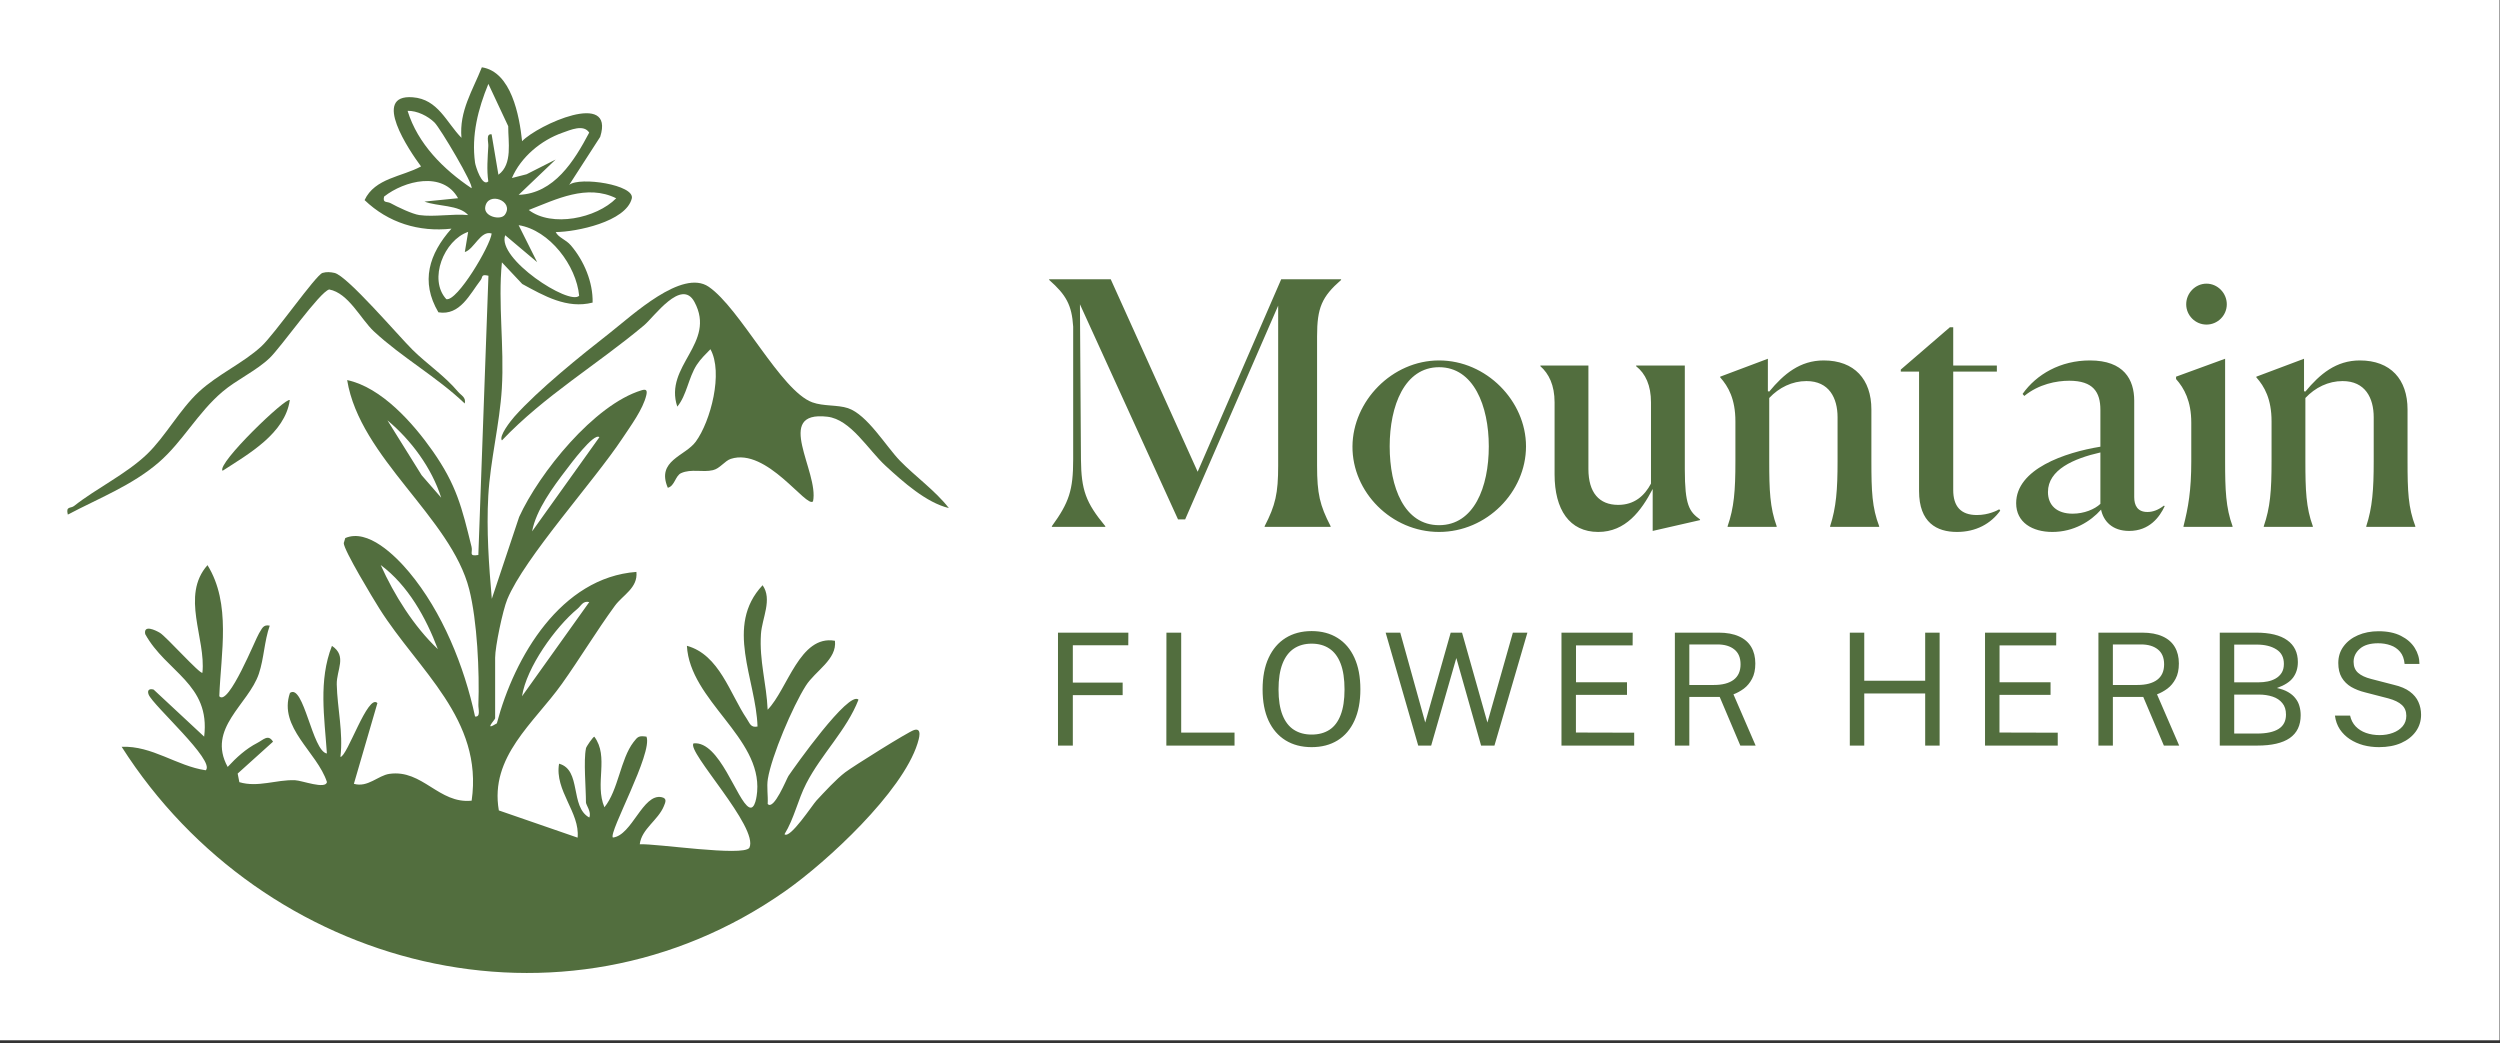 <svg xmlns="http://www.w3.org/2000/svg" width="743" height="310" viewBox="0 0 743 310" fill="none"><rect x="0" y="0" width="743" height="310" fill="#333333" stroke="none"/><rect width="742.865" height="309.172" fill="white"></rect><path d="M174.135 222.42C174.255 221.84 176.285 218.94 176.635 218.94C181.095 224.95 176.655 232.86 179.635 239.92C183.795 234.79 184.385 225.63 188.275 220.56C189.555 218.89 189.865 218.61 192.135 218.93C194.065 223.81 180.795 247.46 182.145 248.92C187.825 248.3 191.025 235.78 196.615 236.92C198.315 237.27 197.795 238.38 197.305 239.58C195.585 243.79 190.665 246.36 190.135 250.92C194.885 250.64 220.795 254.62 222.705 251.98C225.675 245.98 203.865 223.19 206.135 220.93C213.895 220.12 219.065 238.14 222.645 239.92C224.475 240.83 224.935 236.29 225.025 235.3C226.365 219.11 205.045 208.28 204.145 191.93C213.815 194.59 216.915 206.18 221.945 213.62C222.815 214.9 223.085 216.35 225.135 215.92C224.695 201.88 215.275 186.02 226.645 173.93C229.625 178.15 226.465 183.71 226.155 188.44C225.635 196.41 227.805 203.12 228.145 210.93C234.125 204.78 237.685 188.59 248.145 190.44C248.805 196 242.295 199.37 239.495 203.79C235.555 210.01 229.335 224.63 228.205 231.49C227.815 233.85 228.305 236.51 228.155 238.93C229.975 241.02 233.795 231.4 234.325 230.61C236.015 228.12 252.285 205.09 255.145 207.94C251.625 217.01 244.155 224.04 239.605 232.89C237.135 237.69 236.025 243.27 233.155 247.93C234.765 249.48 241.485 239.17 242.645 237.93C245.045 235.36 248.525 231.55 251.225 229.51C253.515 227.78 269.885 217.5 271.675 216.96C274.175 216.2 273.095 219.65 272.685 220.97C268.125 235.44 245.835 256.07 233.475 264.76C167.315 311.29 78.335 288.17 36.155 221.95C45.185 221.56 52.505 227.66 61.155 228.93C64.105 226.11 45.415 209.61 44.175 206.42C43.675 205.14 44.365 204.57 45.655 204.94L60.675 218.93C62.605 203.25 49.355 199.76 43.155 188.45C42.615 185.55 46.215 187.29 47.535 188.08C49.385 189.18 59.485 200.49 60.155 199.94C61.255 189.8 53.635 177.06 61.665 167.96C68.775 179.42 65.645 194.12 65.175 206.93C67.885 210.12 76.055 189.61 76.975 188.24C77.845 186.96 78.115 185.51 80.165 185.94C78.545 190.56 78.475 195.62 76.945 200.21C73.885 209.37 61.375 216.43 67.665 227.93C70.275 225.12 73.065 222.55 76.505 220.78C78.295 219.86 79.705 218.09 81.145 220.43L70.635 229.9L71.135 232.46C76.685 234.11 82.095 231.67 87.685 231.88C89.765 231.96 96.835 234.7 97.165 232.41C94.245 223.48 82.645 216.25 86.175 205.94C90.255 203 92.835 223.33 97.155 223.94C96.435 213.25 94.605 202.24 98.655 191.95C103.245 195.02 99.985 199.08 100.085 203.43C100.245 210.43 102.045 217.7 101.175 224.95C103.165 224.99 109.365 205.95 112.165 208.96L105.175 232.95C109.325 234.14 112.335 230.47 115.755 229.99C125.595 228.61 130.415 238.98 140.175 237.96C143.665 213.74 124.335 199.25 112.755 180.87C110.945 178 102.135 163.45 102.165 161.4L102.615 159.91C109.285 157.03 117.455 165.09 121.585 170.03C131.455 181.84 137.975 197.99 141.185 212.94C142.925 213.18 142.125 210.66 142.175 209.46C142.535 199.68 141.825 184.52 139.455 175.17C134.055 153.8 106.945 136.1 103.175 112.96C113.385 115.12 122.775 125.76 128.585 134.04C135.705 144.2 137.265 150.79 140.145 162.52C140.565 164.21 139.155 165.43 142.165 164.94L145.165 81.95C142.865 81.38 143.525 82.38 142.875 83.21C139.645 87.38 136.745 93.89 130.295 92.82C124.885 83.68 127.525 75.46 134.165 67.96C124.495 69.02 115.405 66.22 108.355 59.47C111.395 52.92 119.485 52.55 125.135 49.46C121.605 44.73 110.305 27.97 122.655 28.91C130.205 29.48 132.635 36.35 137.145 40.96C136.445 33.01 140.455 26.95 143.205 20C151.955 21.34 154.365 34.36 155.165 41.96C159.865 37.1 182.805 26.69 178.375 40.68L169.165 54.95C172.285 52.41 188.805 54.95 187.765 59.01C186.005 65.9 171.285 68.93 165.155 68.97C166.025 70.69 168.125 71.13 169.675 72.94C173.575 77.51 176.265 83.89 176.125 89.93C168.525 91.87 161.715 87.95 155.215 84.4L149.165 77.97C147.965 90.3 149.905 102.88 149.145 115.46C148.505 126.1 145.705 136.77 145.115 147.43C144.555 157.58 145.285 167.9 146.165 177.97L154.295 153.62C160.275 140.57 176.565 120.27 190.675 115.99C192.085 115.56 192.405 116.02 192.095 117.4C191.125 121.63 187.385 126.64 184.975 130.29C176.485 143.1 155.905 165.72 150.775 178.09C149.415 181.37 147.155 192.2 147.155 195.47V213.47C147.155 213.9 143.595 217.49 147.665 214.98C152.875 195.16 166.745 171.63 189.145 169.97C189.615 174.75 185.085 176.83 182.735 180.05C177.215 187.61 172.385 195.67 166.965 203.28C158.735 214.84 145.475 224.88 148.255 240.86L171.665 248.95C172.405 241.48 164.785 234.97 166.155 226.97C172.895 228.79 169.315 239.77 175.135 242.97C175.865 241.34 174.145 239.25 174.145 238.47C174.145 234.21 173.395 226.04 174.145 222.47L174.135 222.42ZM148.145 51.92C152.425 48.8 150.995 42.07 151.045 37.51L145.145 24.93C142.075 32.38 140.065 40.19 141.185 48.36C141.325 49.37 143.285 55.67 145.125 53.91C144.615 50.48 144.935 46.87 145.125 43.4C145.195 42.18 144.345 39.69 146.105 39.92L148.125 51.91L148.145 51.92ZM140.125 55.92C140.885 55 130.835 38.09 129.145 36.42C127.185 34.48 123.935 32.87 121.135 32.94C124.165 42.78 131.835 50.37 140.125 55.93V55.92ZM154.135 57.91C164.695 57.53 170.685 47.8 175.115 39.41C173.435 36.84 169.525 38.62 167.165 39.45C160.775 41.69 154.805 46.69 152.135 52.91L156.505 51.79L165.135 47.42L154.145 57.91H154.135ZM124.635 63.92C129.035 64.55 134.575 63.47 139.135 63.92C136.465 60.85 129.965 61.38 126.145 59.91L136.135 58.91C131.625 50.76 120.155 53.7 114.145 58.43C113.675 60.48 114.995 59.77 116.115 60.4C118.125 61.52 122.565 63.63 124.635 63.92ZM183.135 58.93C174.405 54.62 165.355 59.21 157.145 62.41C163.995 67.64 177.235 64.91 183.135 58.93ZM150.045 63.83C152.995 59.77 144.945 56.68 144.205 61.55C143.765 64.38 148.785 65.57 150.045 63.83ZM172.125 87.91C171.305 78.97 163.355 68.38 154.135 66.92L159.635 77.91L150.145 69.91C147.575 76.86 169.205 90.9 172.125 87.9V87.91ZM139.125 68.92C132.015 71.33 127.215 83.01 132.645 88.91C135.885 89.67 145.715 73.07 146.125 69.4C142.855 68.34 140.935 74.05 138.145 74.91L139.135 68.92H139.125ZM131.125 147.92C128.305 139.07 122.235 130.84 115.145 124.92L125.315 141.24L131.125 147.92ZM178.135 129.93C176.535 128.48 169.375 138.19 168.305 139.59C164.405 144.67 159.285 151.61 158.145 157.92L178.135 129.94V129.93ZM130.125 192.92C126.605 183.58 121.285 173.98 113.145 167.92C117.155 176.85 123.005 186.19 130.125 192.92ZM175.125 178.93C173.245 178.5 172.755 179.99 171.635 180.93C165.045 186.39 156.455 198.35 155.145 206.93L175.125 178.94V178.93Z" fill="#526E3E"></path><path d="M282 151C275.288 149.382 268.464 143.272 263.216 138.458C257.969 133.644 252.853 124.65 245.888 123.846C229.751 121.987 243.466 140.237 241.635 148.99C239.758 151.221 227.883 132.901 217.191 136.378C215.417 136.951 213.962 139.252 211.878 139.734C208.808 140.458 205.457 139.262 202.435 140.609C200.689 141.383 200.538 144.458 198.473 144.97C194.991 136.85 203.617 135.594 206.781 131.263C211.221 125.173 214.995 110.731 211.137 103.787C209.7 105.274 208.217 106.671 207.062 108.45C204.603 112.269 204.077 117.515 201.289 120.851C197.225 108.661 213.014 102.089 206.396 89.748C202.547 82.562 194.409 94.18 191.395 96.702C177.512 108.339 161.76 117.635 149.172 130.891C148.186 129.655 151.707 125.152 152.889 123.816C160.014 115.816 172.724 105.596 181.267 98.923C187.941 93.697 202.716 79.829 210.62 85.225C220.007 91.637 232.032 116.138 241.419 119.575C244.714 120.781 248.929 120.278 252.008 121.303C257.753 123.223 263.329 132.67 267.459 136.921C271.975 141.573 277.926 145.774 282 150.99V151Z" fill="#526E3E"></path><path d="M138.125 119.92C129.835 112 119.465 106.26 111.095 98.46C107.205 94.83 103.575 87.08 97.835 86.03C94.985 86.78 83.555 103.15 80.125 106.42C76.075 110.27 70.345 112.83 66.125 116.42C58.745 122.67 54.265 131.31 47.155 137.45C39.245 144.27 29.265 148.12 20.155 152.94C19.515 150.33 20.995 151.19 22.035 150.36C28.665 145.12 37.535 140.88 43.685 134.99C49.165 129.73 53.445 121.67 59.125 116.43C64.805 111.19 72.105 108.04 77.655 102.96C81.595 99.36 93.895 81.67 95.855 81.11C97.095 80.75 98.165 80.85 99.405 81.11C103.165 81.91 118.385 99.78 122.605 103.96C126.825 108.14 132.095 111.63 136.135 116.43C137.075 117.55 138.565 118.06 138.125 119.93V119.92Z" fill="#526E3E"></path><path d="M66.145 139.92C64.295 137.84 85.225 117.76 86.125 118.92C84.705 128.84 73.885 134.91 66.145 139.92Z" fill="#526E3E"></path><path d="M328.498 156.586H312.614V156.385C317.741 149.347 318.948 145.627 318.948 136.579V97.069C318.545 90.635 316.836 87.619 311.81 83.195V82.994H330.107L355.945 140.199L380.777 82.994H398.572V83.195C392.841 88.222 391.434 91.439 391.434 99.984V138.389C391.434 146.733 392.238 150.152 395.455 156.385V156.586H375.851V156.385C379.068 150.152 379.872 146.633 379.872 138.389V90.836L352.225 154.374H350.114L320.958 90.434L321.26 136.579C321.36 145.627 322.667 149.347 328.498 156.385V156.586ZM427.691 158.094C413.516 158.094 401.854 146.231 401.954 132.658C402.055 119.187 413.717 107.122 427.691 107.122C441.766 107.122 453.529 119.187 453.529 132.658C453.529 146.231 441.867 158.094 427.691 158.094ZM427.691 156.083C438.047 156.083 442.47 144.823 442.47 132.658C442.47 120.594 437.946 109.133 427.691 109.133C417.437 109.133 413.013 120.594 413.013 132.658C413.013 144.823 417.336 156.083 427.691 156.083ZM491.177 157.792V145.326C487.759 151.861 483.134 158.094 474.991 158.094C466.445 158.094 462.022 151.459 462.022 141.003V119.589C462.022 114.462 460.313 111.043 457.799 108.832V108.63H472.075V139.394C472.075 146.432 475.293 150.051 480.922 150.051C485.748 150.051 488.764 147.337 490.674 143.717V119.589C490.674 114.562 489.066 111.043 486.251 108.832V108.63H500.728V139.495C500.728 150.152 502.035 152.062 505.252 154.374V154.575L491.177 157.792ZM528.026 156.385V156.586H513.449V156.385C515.359 150.855 515.761 145.929 515.761 137.082V125.219C515.761 118.583 513.65 114.864 511.237 112.149V111.948L525.412 106.62V116.271L525.815 116.372C530.138 111.144 534.963 107.122 542.001 107.122C551.15 107.122 556.176 112.752 556.176 121.7V136.981C556.176 146.03 556.377 150.855 558.489 156.385V156.586H543.911V156.385C545.721 150.855 546.123 145.527 546.123 137.082V124.012C546.123 118.282 543.609 113.255 536.873 113.255C532.651 113.255 528.73 115.165 525.815 118.282V136.981C525.815 145.728 526.016 150.855 528.026 156.385ZM581.604 158.094C575.672 158.094 570.344 155.379 570.344 145.929V110.44H564.915V109.837L579.493 97.27H580.498V108.63H593.467V110.44H580.498V145.627C580.498 150.453 582.71 153.067 587.535 153.067C591.054 153.067 593.668 151.66 594.171 151.358L594.472 151.76C591.657 155.681 587.234 158.094 581.604 158.094ZM615.992 152.665C619.411 152.665 622.527 151.358 624.236 149.749V134.468C616.294 136.278 608.653 139.595 608.653 146.231C608.653 150.152 611.267 152.665 615.992 152.665ZM632.782 157.792C627.755 157.792 625.141 154.877 624.437 151.459C621.321 154.977 616.294 158.094 609.96 158.094C604.029 158.094 599.203 155.279 599.203 149.548C599.203 139.394 613.68 134.468 624.236 132.759V121.801C624.236 116.573 622.125 113.155 614.987 113.155C611.167 113.155 605.939 114.16 601.616 117.679L601.113 117.075C605.235 111.244 612.373 107.122 621.12 107.122C631.274 107.122 634.29 112.853 634.29 119.086V147.739C634.29 150.252 635.295 152.162 638.211 152.162C639.719 152.162 641.327 151.66 643.137 150.252L643.338 150.453C641.83 153.67 638.814 157.792 632.782 157.792ZM661.804 90.434C661.804 93.751 659.09 96.466 655.772 96.466C652.454 96.466 649.74 93.751 649.74 90.434C649.74 87.116 652.454 84.301 655.772 84.301C659.09 84.301 661.804 87.116 661.804 90.434ZM648.936 156.586V156.385C650.343 150.855 651.248 145.829 651.248 137.082V125.621C651.248 119.187 649.137 115.366 646.724 112.652V111.948L661.302 106.62V136.981C661.302 145.627 661.503 150.855 663.513 156.385V156.586H648.936ZM687.371 156.385V156.586H672.793V156.385C674.703 150.855 675.106 145.929 675.106 137.082V125.219C675.106 118.583 672.994 114.864 670.581 112.149V111.948L684.757 106.62V116.271L685.159 116.372C689.482 111.144 694.308 107.122 701.345 107.122C710.494 107.122 715.521 112.752 715.521 121.7V136.981C715.521 146.03 715.722 150.855 717.833 156.385V156.586H703.255V156.385C705.065 150.855 705.467 145.527 705.467 137.082V124.012C705.467 118.282 702.954 113.255 696.218 113.255C691.995 113.255 688.075 115.165 685.159 118.282V136.981C685.159 145.728 685.36 150.855 687.371 156.385Z" fill="#526E3E"></path><path d="M314.433 221.586V188.021H335.348L335.324 191.782H318.844V202.877H333.653V206.591H318.844V221.586H314.433ZM346.64 221.586L346.663 188.021H351.05V217.733H366.904V221.586H346.64ZM389.82 222.05C386.833 222.05 384.249 221.377 382.067 220.031C379.885 218.684 378.199 216.734 377.007 214.181C375.831 211.612 375.243 208.51 375.243 204.873C375.243 201.206 375.839 198.087 377.03 195.519C378.222 192.934 379.908 190.961 382.09 189.6C384.288 188.238 386.864 187.557 389.82 187.557C392.791 187.557 395.36 188.238 397.526 189.6C399.693 190.946 401.364 192.911 402.54 195.495C403.716 198.064 404.304 201.19 404.304 204.873C404.304 208.51 403.716 211.612 402.54 214.181C401.38 216.734 399.716 218.684 397.55 220.031C395.383 221.377 392.807 222.05 389.82 222.05ZM389.82 218.313C391.894 218.313 393.658 217.841 395.112 216.897C396.567 215.953 397.673 214.491 398.432 212.51C399.205 210.529 399.592 207.999 399.592 204.92C399.592 201.794 399.205 199.225 398.432 197.213C397.658 195.201 396.544 193.716 395.089 192.756C393.635 191.782 391.878 191.294 389.82 191.294C387.777 191.294 386.021 191.782 384.551 192.756C383.081 193.731 381.951 195.225 381.162 197.236C380.373 199.248 379.978 201.809 379.978 204.92C379.978 207.999 380.373 210.529 381.162 212.51C381.951 214.491 383.081 215.953 384.551 216.897C386.021 217.841 387.777 218.313 389.82 218.313ZM421.493 221.586L411.813 188.021H416.154L423.582 214.738L431.149 188.021H434.515L442.059 214.738L449.626 188.021H453.943L444.148 221.586H440.179L432.82 195.565L425.346 221.586H421.493ZM464.07 221.586V188.021H485.239L485.216 191.805H468.387V202.761H483.544V206.521H468.364V217.709L485.68 217.756V221.586H464.07ZM497.772 221.586V188.021H510.771C513.185 188.021 515.205 188.393 516.829 189.135C518.454 189.863 519.669 190.915 520.474 192.292C521.278 193.654 521.681 195.287 521.681 197.19C521.681 199.016 521.356 200.532 520.706 201.74C520.071 202.947 519.259 203.921 518.269 204.664C517.278 205.392 516.249 205.956 515.181 206.359L521.774 221.586H517.224L511.096 207.125H502.067V221.586H497.772ZM502.067 203.573H509.378C511.901 203.573 513.851 203.063 515.228 202.041C516.605 201.004 517.294 199.472 517.294 197.445C517.294 195.465 516.675 193.987 515.437 193.012C514.214 192.021 512.535 191.526 510.4 191.526H502.067V203.573ZM549.764 221.586V188.021H554.058V202.32H572.163V188.021H576.457V221.586H572.163V206.103H554.058V221.586H549.764ZM589.949 221.586V188.021H611.119L611.096 191.805H594.267V202.761H609.424V206.521H594.244V217.709L611.56 217.756V221.586H589.949ZM623.652 221.586V188.021H636.651C639.065 188.021 641.085 188.393 642.709 189.135C644.334 189.863 645.549 190.915 646.354 192.292C647.158 193.654 647.561 195.287 647.561 197.19C647.561 199.016 647.236 200.532 646.586 201.74C645.951 202.947 645.139 203.921 644.149 204.664C643.158 205.392 642.129 205.956 641.061 206.359L647.654 221.586H643.104L636.976 207.125H627.947V221.586H623.652ZM627.947 203.573H635.258C637.781 203.573 639.73 203.063 641.108 202.041C642.485 201.004 643.174 199.472 643.174 197.445C643.174 195.465 642.555 193.987 641.317 193.012C640.094 192.021 638.415 191.526 636.28 191.526H627.947V203.573ZM659.713 221.586V188.021H670.506C674.591 188.021 677.679 188.772 679.768 190.273C681.872 191.774 682.925 193.94 682.925 196.772C682.925 198.552 682.46 200.076 681.532 201.345C680.619 202.614 679.009 203.658 676.704 204.479C678.019 204.757 679.126 205.159 680.023 205.686C680.936 206.212 681.663 206.831 682.205 207.543C682.762 208.239 683.157 209.013 683.389 209.864C683.636 210.715 683.76 211.612 683.76 212.556C683.76 215.589 682.677 217.856 680.511 219.357C678.36 220.843 675.141 221.586 670.854 221.586H659.713ZM664.007 218.011H670.808C673.609 218.011 675.737 217.555 677.191 216.642C678.661 215.713 679.396 214.289 679.396 212.371C679.396 210.962 679.033 209.825 678.305 208.958C677.594 208.076 676.626 207.434 675.404 207.032C674.181 206.63 672.82 206.428 671.319 206.428H664.007V218.011ZM664.007 202.784H671.319C672.201 202.784 673.075 202.699 673.942 202.529C674.808 202.359 675.605 202.064 676.332 201.647C677.06 201.229 677.648 200.672 678.096 199.975C678.545 199.264 678.77 198.374 678.77 197.306C678.77 195.356 678.019 193.917 676.518 192.989C675.032 192.045 673.098 191.573 670.715 191.573H664.007V202.784ZM707.056 222.05C705.416 222.05 703.861 221.857 702.39 221.47C700.92 221.067 699.582 220.472 698.375 219.682C697.183 218.893 696.193 217.918 695.404 216.758C694.63 215.582 694.142 214.22 693.941 212.672H698.444C698.723 213.941 699.272 215.009 700.092 215.876C700.928 216.742 701.957 217.392 703.18 217.825C704.418 218.259 705.772 218.475 707.242 218.475C708.665 218.475 709.973 218.251 711.165 217.802C712.372 217.353 713.339 216.704 714.066 215.852C714.793 214.986 715.157 213.949 715.157 212.742C715.157 211.411 714.724 210.343 713.857 209.539C712.991 208.719 711.652 208.061 709.841 207.566L702.924 205.778C701.361 205.392 699.976 204.85 698.769 204.154C697.578 203.442 696.642 202.513 695.961 201.368C695.28 200.208 694.939 198.768 694.939 197.051C694.939 195.147 695.465 193.492 696.518 192.083C697.57 190.66 698.994 189.561 700.789 188.787C702.599 187.998 704.642 187.603 706.917 187.603C709.547 187.603 711.76 188.06 713.555 188.973C715.366 189.886 716.735 191.085 717.664 192.571C718.592 194.056 719.057 195.642 719.057 197.329H714.646C714.507 195.797 714.058 194.59 713.3 193.708C712.542 192.811 711.598 192.168 710.468 191.782C709.339 191.379 708.108 191.178 706.777 191.178C704.379 191.178 702.561 191.727 701.323 192.826C700.1 193.909 699.489 195.201 699.489 196.703C699.489 198.08 699.93 199.163 700.812 199.952C701.694 200.741 702.994 201.353 704.712 201.786L711.443 203.527C713.439 203.991 715.025 204.664 716.202 205.546C717.393 206.428 718.244 207.457 718.755 208.633C719.281 209.794 719.544 211.055 719.544 212.417C719.544 214.274 719.026 215.93 717.989 217.384C716.952 218.839 715.497 219.984 713.625 220.82C711.768 221.64 709.578 222.05 707.056 222.05Z" fill="#526E3E"></path></svg>